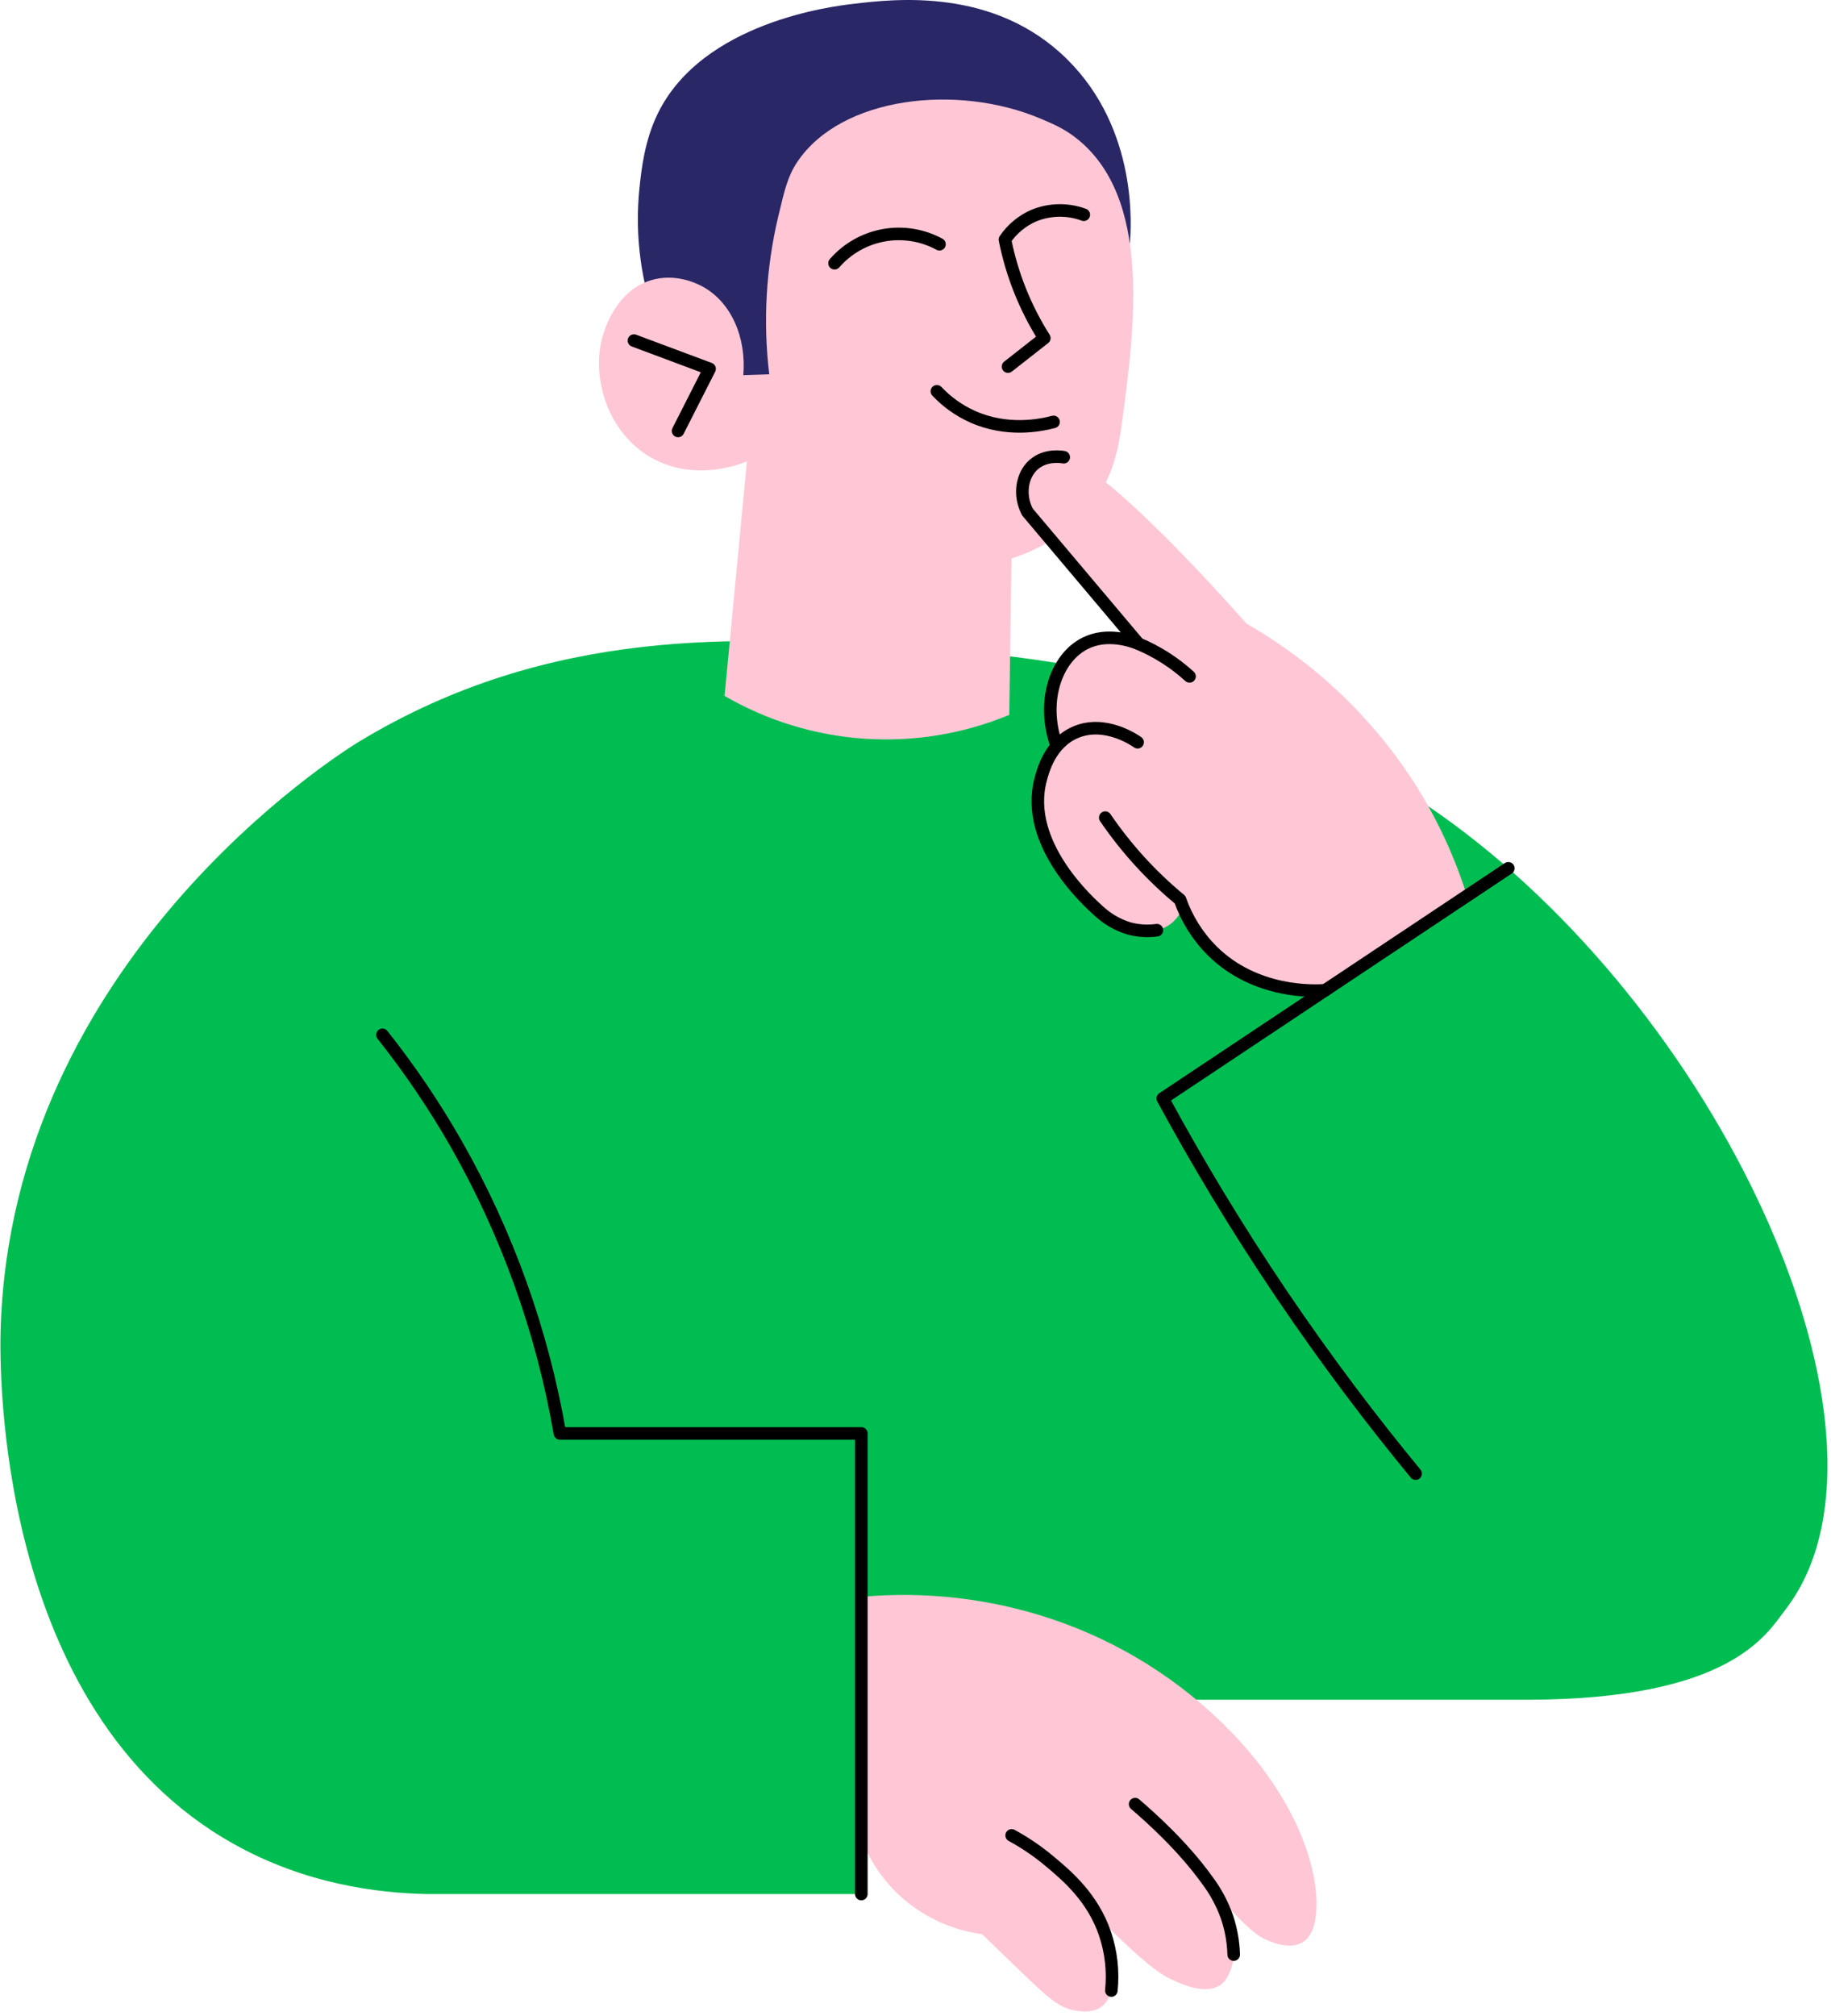 <?xml version="1.0" encoding="UTF-8"?> <svg xmlns="http://www.w3.org/2000/svg" width="208" height="229" viewBox="0 0 208 229" fill="none"> <path d="M166.327 94.51C141.825 75.803 114.572 74.191 101.081 73.395C84.4 72.41 62.589 71.024 40.778 84.238C38.495 85.627 1.301 109 0.071 151.008C-0.046 154.945 -0.631 194.18 26.511 209.408C34.734 214.019 42.943 214.995 48.388 215.115H97.849V193.047H173.367C196.713 193.047 200.737 185.522 202.851 182.774C217.169 164.17 197.387 118.222 166.327 94.51Z" fill="#00BD52"></path> <path d="M97.863 181.365C105.103 180.704 112.401 181.54 119.303 183.822C127.144 186.42 134.238 190.881 139.976 196.822C148.04 205.245 149.678 212.986 149.549 216.542C149.512 217.469 149.424 219.715 147.966 220.599C146.448 221.518 144.236 220.491 143.651 220.22C143.218 220.017 142.453 219.606 140.673 217.809C139.491 216.615 138.389 215.344 137.374 214.005C138.164 215.146 141.083 219.563 139.879 223.484C139.471 224.822 138.829 225.304 138.644 225.433C136.955 226.606 134.327 225.393 133.08 224.817C132.295 224.451 130.868 223.701 126.993 219.966C125.638 218.659 124.565 217.549 123.855 216.804C125.21 218.492 126.064 220.527 126.32 222.676C126.448 223.869 126.748 226.703 125.133 227.907C124.18 228.614 122.979 228.46 122.365 228.383C120.385 228.138 119.132 226.957 116.002 223.961C113.948 221.986 112.37 220.451 111.579 219.68C108.084 219.207 104.815 217.68 102.209 215.303C100.27 213.507 98.776 211.284 97.843 208.812C97.85 199.668 97.857 190.519 97.863 181.365Z" fill="#FFC7D5"></path> <path d="M126.248 226.075C126.474 223.895 126.228 221.691 125.526 219.615C124.12 215.5 121.221 213.052 119.249 211.405C117.91 210.279 116.461 209.29 114.923 208.455" stroke="black" stroke-width="1.427" stroke-linecap="round" stroke-linejoin="round"></path> <path d="M140.147 221.992C140.107 220.543 139.85 219.109 139.386 217.737C138.855 216.226 138.093 214.806 137.128 213.528C134.375 209.691 130.691 206.395 128.948 204.905" stroke="black" stroke-width="1.427" stroke-linecap="round" stroke-linejoin="round"></path> <path d="M74.194 35.667C72.675 31.064 72.146 26.191 72.641 21.369C72.87 19.226 73.212 16.01 74.71 12.923C79.798 2.456 94.718 0.699 96.895 0.442C101.681 -0.129 112.972 -1.45 121.244 6.751C129.304 14.74 128.508 25.851 128.351 27.632L87.262 45.557L74.194 35.667Z" fill="#2A2767"></path> <path d="M84.849 52.405C84.002 61.285 83.156 70.163 82.312 79.039C87.173 81.862 92.62 83.526 98.229 83.899C103.838 84.273 109.457 83.347 114.65 81.193C114.735 75.275 114.82 69.357 114.903 63.439C117.152 62.703 121.8 60.811 124.796 56.212C126.508 53.575 127.048 51.027 127.458 47.968C128.908 37.171 130.883 22.364 122.197 15.642C120.844 14.595 119.709 14.113 118.202 13.473C108.752 9.479 95.543 10.937 90.555 18.418C89.5 19.999 89.129 21.543 88.398 24.633C87.013 30.488 86.67 36.541 87.385 42.515L84.438 42.612C84.806 38.272 83.028 34.312 79.838 32.56C79.233 32.226 76.734 30.962 73.906 31.841C70.211 32.982 68.887 36.891 68.615 37.696C66.983 42.501 68.878 49.13 74.068 52.026C78.951 54.751 84.115 52.711 84.849 52.405Z" fill="#FFC7D5"></path> <path d="M72.017 38.683L80.608 41.893L77.027 48.944" stroke="black" stroke-width="1.427" stroke-linecap="round" stroke-linejoin="round"></path> <path d="M166.647 101.743C165.235 97.253 163.242 92.967 160.718 88.994C155.898 81.49 149.34 75.258 141.6 70.827C140.786 69.899 125.113 52.103 120.579 51.9C118.521 51.806 117.44 52.756 117.44 52.756C116.37 53.692 116.239 55.127 116.204 55.513C115.936 58.426 118.536 60.854 121.244 63.693C124.099 66.691 126.798 69.834 129.33 73.109C128.982 72.97 125.238 71.52 122.385 73.586C120.213 75.158 119.86 77.823 119.628 79.578C119.409 81.266 119.538 82.981 120.008 84.617C118.85 86.283 118.131 88.213 117.916 90.23C117.374 95.731 120.972 101.39 126.95 104.876C129.099 106.052 131.464 106.098 133 104.922C133.559 104.486 133.998 103.914 134.275 103.261C135.363 105.526 136.958 107.511 138.935 109.062C143.683 112.772 149.016 112.578 150.531 112.486L166.647 101.743Z" fill="#FFC7D5"></path> <path d="M120.838 51.929C120.553 51.88 118.787 51.592 117.44 52.756C116.093 53.92 115.688 56.209 116.721 58.155L129.33 73.109C128.511 72.781 125.823 71.828 123.338 73.032C120.025 74.639 118.245 79.541 120.002 84.617" stroke="black" stroke-width="1.427" stroke-linecap="round" stroke-linejoin="round"></path> <path d="M135.131 76.819C133.421 75.263 131.46 74.009 129.33 73.11" stroke="black" stroke-width="1.427" stroke-linecap="round" stroke-linejoin="round"></path> <path d="M129.233 84.301C128.948 84.104 125.561 81.733 122.197 83.159C119.323 84.372 118.487 87.491 118.216 88.538C116.273 95.848 123.766 102.52 124.825 103.473C125.802 104.381 126.972 105.056 128.249 105.444C129.283 105.725 130.363 105.794 131.425 105.647" stroke="black" stroke-width="1.427" stroke-linecap="round" stroke-linejoin="round"></path> <path d="M125.555 92.861C127.935 96.353 130.795 99.491 134.053 102.183C134.821 104.379 136.076 106.373 137.725 108.015C142.647 112.866 149.264 112.558 150.531 112.475" stroke="black" stroke-width="1.427" stroke-linecap="round" stroke-linejoin="round"></path> <path d="M43.443 117.529C46.54 121.433 49.337 125.566 51.812 129.892C57.623 140.094 61.614 151.23 63.605 162.801H97.846V215.115" stroke="black" stroke-width="1.427" stroke-linecap="round" stroke-linejoin="round"></path> <path d="M171.341 98.616L132.087 124.756C135.87 131.736 140.333 139.226 145.595 147.013C150.731 154.6 155.867 161.374 160.812 167.366" stroke="black" stroke-width="1.427" stroke-linecap="round" stroke-linejoin="round"></path> <path d="M123.118 24.388C121.282 23.709 119.258 23.744 117.446 24.485C116.114 25.062 114.975 26.007 114.161 27.21C114.95 31.184 116.466 34.978 118.633 38.401L114.51 41.636" stroke="black" stroke-width="1.427" stroke-linecap="round" stroke-linejoin="round"></path> <path d="M106.723 27.74C104.787 26.689 102.551 26.33 100.384 26.723C98.217 27.115 96.248 28.235 94.804 29.897" stroke="black" stroke-width="1.427" stroke-linecap="round" stroke-linejoin="round"></path> <path d="M119.684 47.918C118.185 48.312 114.4 49.082 110.456 47.312C108.938 46.628 107.57 45.652 106.428 44.439" stroke="black" stroke-width="1.427" stroke-linecap="round" stroke-linejoin="round"></path> </svg> 